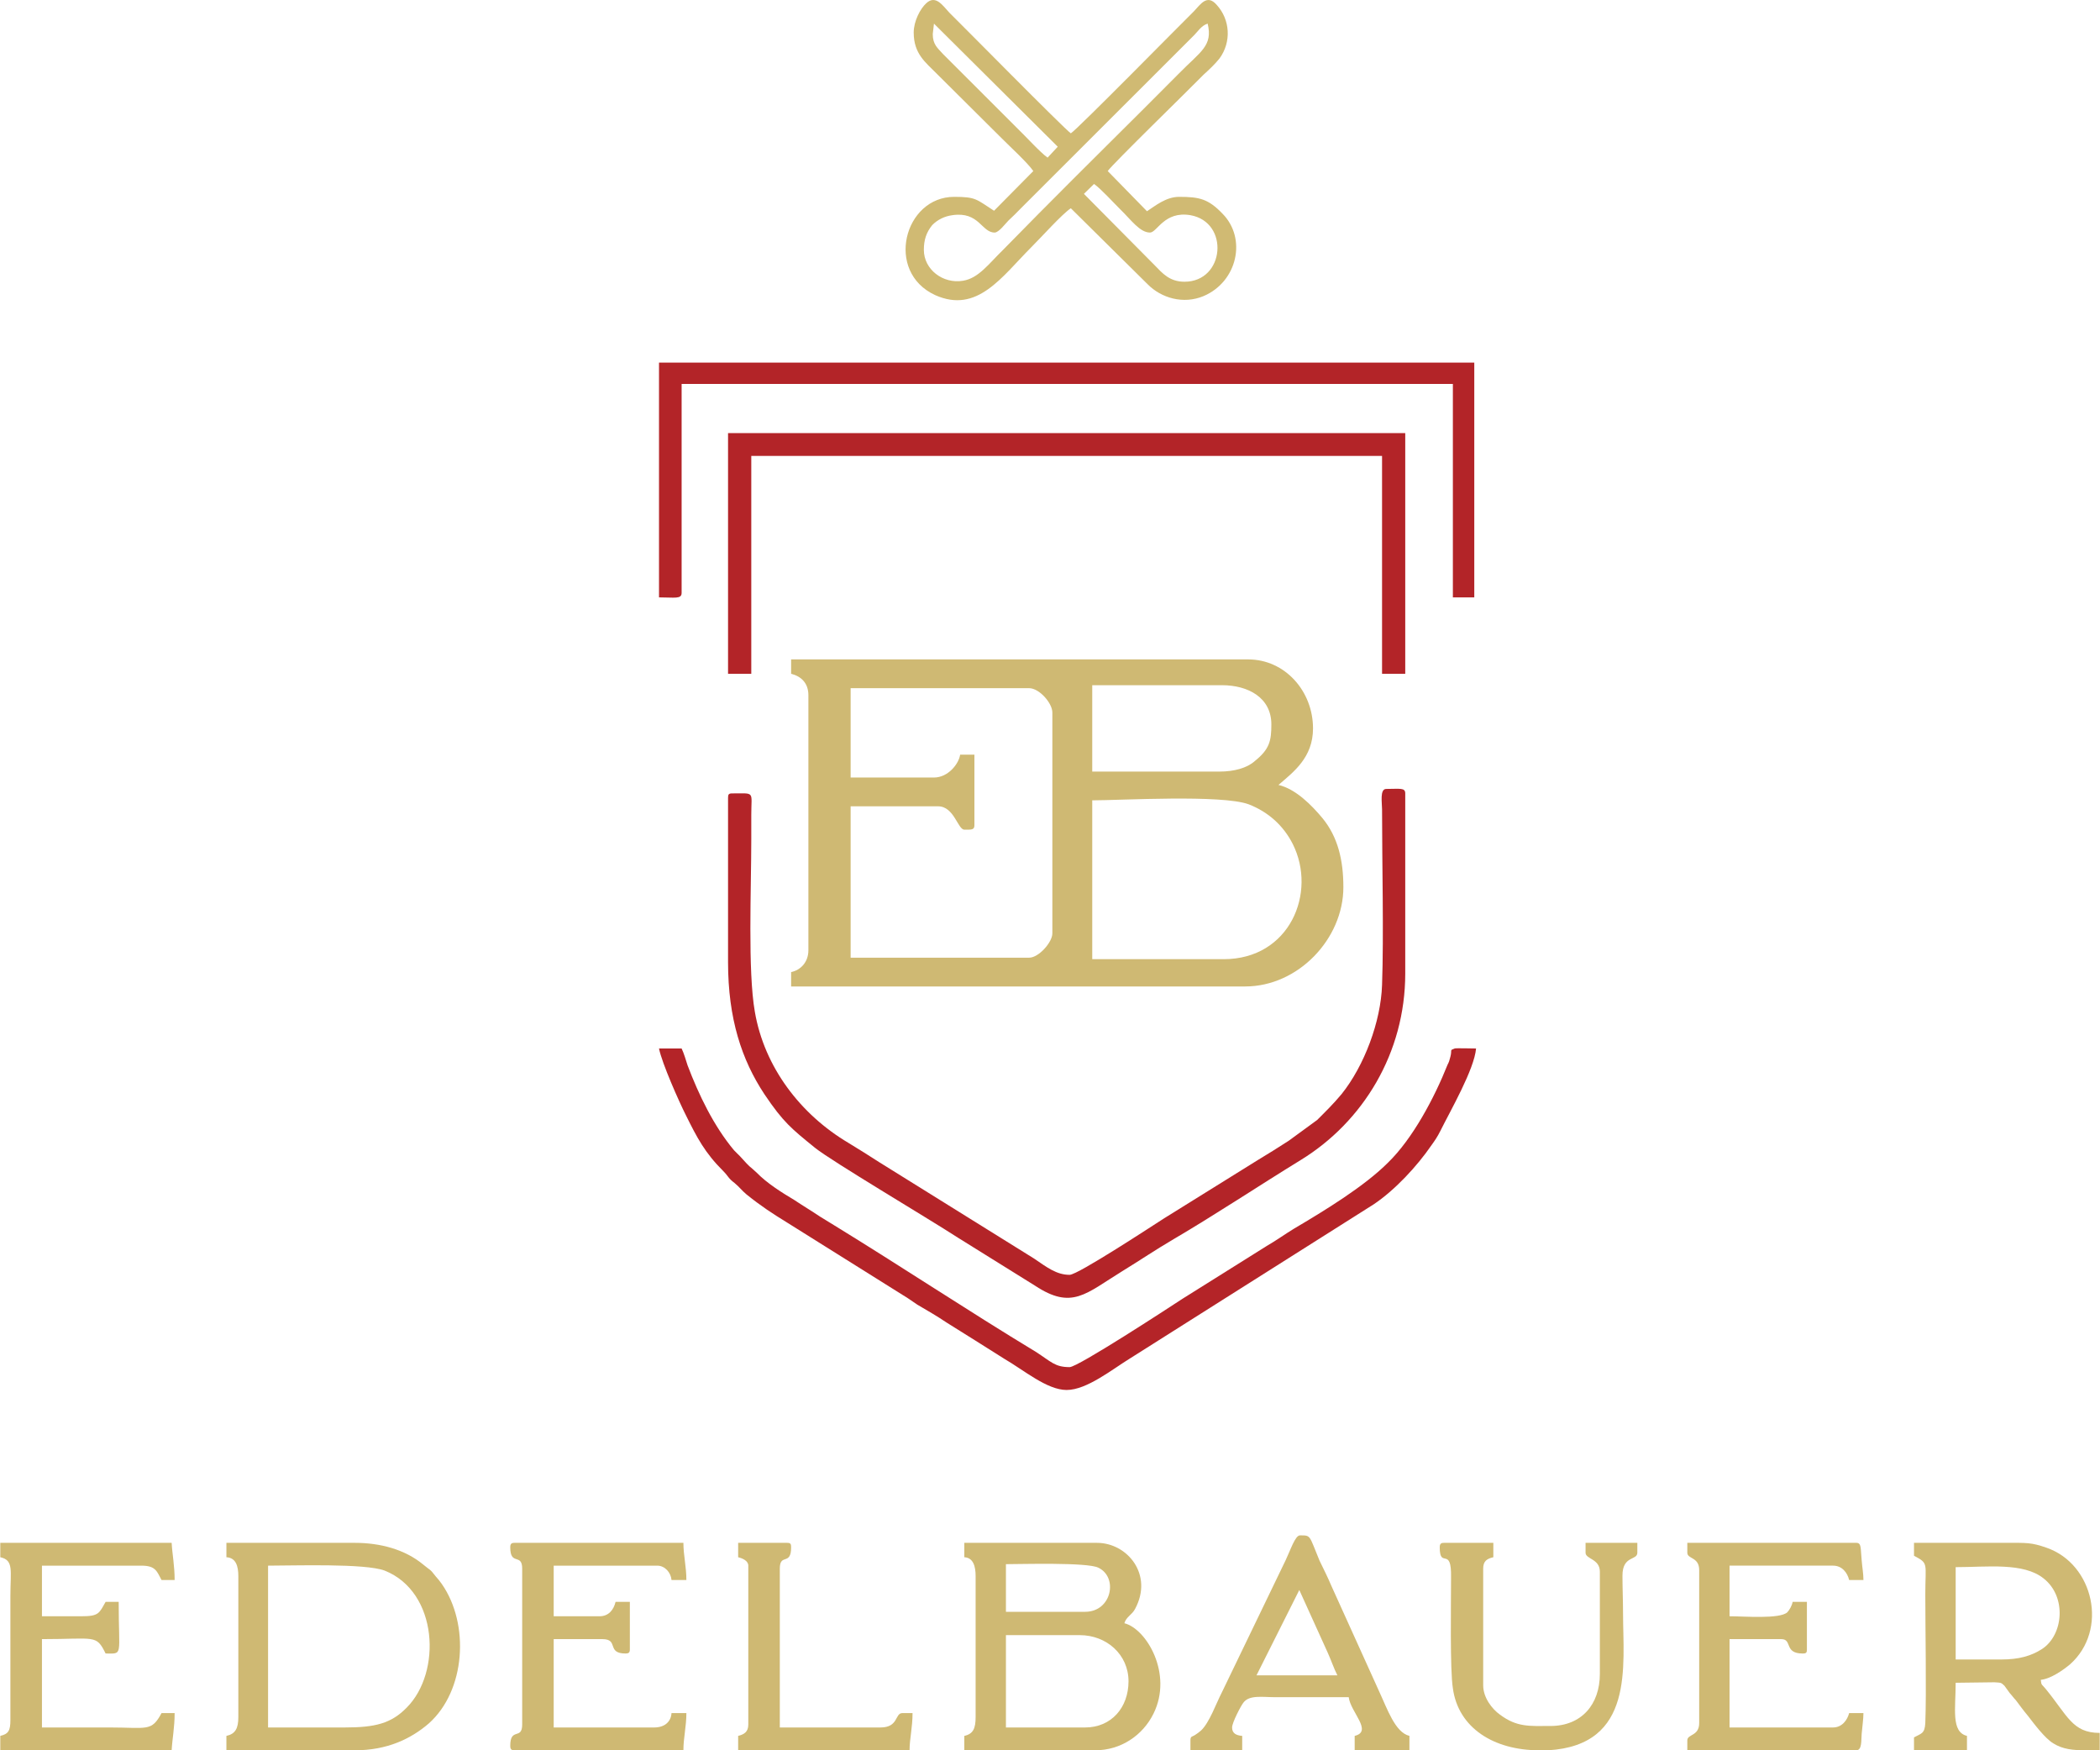 <?xml version="1.0" encoding="UTF-8"?> <!-- Creator: CorelDRAW 2019 (64-Bit) --> <svg xmlns="http://www.w3.org/2000/svg" xmlns:xlink="http://www.w3.org/1999/xlink" xmlns:xodm="http://www.corel.com/coreldraw/odm/2003" xml:space="preserve" width="1200px" height="1000px" version="1.1" style="shape-rendering:geometricPrecision; text-rendering:geometricPrecision; image-rendering:optimizeQuality; fill-rule:evenodd; clip-rule:evenodd" viewBox="0 0 436.38 363.75"> <defs> <style type="text/css"> <![CDATA[ .fil1 {fill:#B32428} .fil3 {fill:#B42428} .fil2 {fill:#CFB973} .fil0 {fill:#D0BA73} ]]> </style> </defs> <g id="Ebene_x0020_1">  <path class="fil0" d="M225.24 40.29l2.1 -2.06c1.36,0.93 4.08,3.92 5.44,5.26 2.23,2.16 4.08,4.84 6.19,4.84 1.48,0 2.97,-4.53 8.41,-3.61 8.16,1.45 7.17,13.83 -1.24,13.83 -3.09,0 -4.58,-1.76 -6.18,-3.41l-14.72 -14.85zm-31.42 -33.21l0.25 -2.17 25.73 25.58 -2.11 2.27c-1.48,-1.03 -4.57,-4.44 -6.18,-5.98l-15.59 -15.58c-1.11,-1.24 -2.1,-1.96 -2.1,-4.12zm-1.85 44.86c0,-2.06 0.49,-3.61 1.73,-5.15 1.11,-1.14 2.59,-1.86 4.2,-2.07 5.57,-0.82 6.06,3.61 8.78,3.61 0.87,0 2.23,-1.85 2.85,-2.47 0.99,-0.93 1.73,-1.65 2.72,-2.68l35.62 -35.59c0.99,-0.93 1.73,-2.27 3.09,-2.68 1.12,4.64 -1.48,5.78 -5.93,10.32 -2.48,2.47 -4.83,4.84 -7.3,7.32 -4.95,4.95 -9.77,9.69 -14.72,14.65 -4.95,4.95 -9.65,9.69 -14.59,14.74 -2.97,2.89 -5.08,5.88 -8.29,6.4 -4.21,0.72 -8.16,-2.37 -8.16,-6.4zm-2.11 -45.17c0,4.43 2.48,6.19 4.7,8.46l13.48 13.4c1.74,1.76 5.57,5.26 6.68,6.92l-8.16 8.25c-3.71,-2.38 -3.71,-2.89 -8.29,-2.89 -10.39,0 -14.47,15.57 -3.95,20.42 8.78,3.92 13.85,-3.82 20.03,-10 1.98,-1.96 6.31,-6.81 8.17,-8.05l15.95 15.78c2.85,2.89 7.42,4.23 11.63,2.48 7.05,-2.99 9.03,-11.97 3.96,-17.12 -2.97,-3.1 -4.83,-3.51 -9.03,-3.51 -2.72,0 -4.95,1.86 -6.68,2.99l-8.16 -8.35c0.98,-1.45 17.31,-17.33 19.91,-20.02 1.24,-1.13 2.35,-2.16 3.34,-3.4 2.47,-3.4 2.23,-8.04 -0.62,-11.14 -1.98,-2.27 -3.34,-0.1 -4.7,1.34 -2.23,2.17 -24.24,24.55 -25.6,25.38 -1.36,-0.93 -23.01,-22.9 -25.24,-25.07 -1.36,-1.44 -2.84,-3.81 -4.82,-1.96 -1.24,1.14 -2.6,3.72 -2.6,6.09z"></path> <path class="fil0" d="M299.2 321.57c0,4.64 2.48,-0.42 2.35,6.29 0,5.46 -0.24,19.18 0.38,23 1.11,8.25 8.53,12.89 17.93,12.89l1.86 0c18.05,-1.03 15.58,-17.64 15.58,-28.47 0,-2.57 -0.12,-5.15 -0.12,-7.83 0,-4.23 3.09,-3.1 3.09,-4.75l0 -2.06 -10.76 0 0 2.06c0,1.34 2.97,1.24 2.97,3.92l0 21.25c0,6.39 -3.84,10.83 -10.27,10.83 -4.33,0 -6.93,0.31 -10.51,-2.37 -1.61,-1.14 -3.47,-3.51 -3.47,-6.09l0 -24.24c0,-1.55 0.75,-2.06 2.11,-2.37l0 -2.99 -10.27 0c-0.62,0 -0.87,0.2 -0.87,0.93z"></path> <path class="fil1" d="M222.27 264.94c-2.72,0 -4.7,-1.55 -7.42,-3.4l-32.16 -20.01c-2.1,-1.35 -4.21,-2.69 -6.43,-4.03 -9.9,-5.88 -17.44,-15.68 -19.42,-27.23 -1.49,-8.46 -0.74,-25.68 -0.74,-35.79 0,-1.75 0,-3.4 0,-5.16 0,-4.95 0.86,-4.43 -3.96,-4.43 -0.74,0 -0.87,0.2 -0.87,0.93l0 34.14c0,11.76 2.85,20.32 7.55,27.43 3.95,5.88 5.69,7.22 10.51,11.14 3.46,2.79 23.5,14.65 29.69,18.67l16.08 10.01c7.66,5.05 10.51,1.65 18.05,-2.99 3.71,-2.27 7.05,-4.54 10.76,-6.71 8.29,-4.85 17.94,-11.24 26.35,-16.4 12.99,-7.94 21.77,-22.28 21.77,-38.78l0 -37.44c0,-1.24 -1.11,-0.93 -3.96,-0.93 -1.36,0 -0.86,2.89 -0.86,4.23 0,11.35 0.37,25.99 0,36.51 -0.25,7.64 -3.71,16.82 -8.42,22.69 -1.73,2.07 -3.21,3.51 -5.07,5.37l-5.93 4.33c-2.23,1.44 -4.21,2.68 -6.44,4.02l-19.41 12.07c-2.11,1.34 -17.94,11.76 -19.67,11.76z"></path> <path class="fil1" d="M136.92 124.15c3.22,0 4.7,0.41 4.7,-0.93l0 -43.43 160.31 0 0 44.36 4.45 0 0 -48.79 -169.46 0 0 48.79z"></path> <polygon class="fil1" points="151.27,140.03 156.1,140.03 156.1,94.75 287.21,94.75 287.21,140.03 292.03,140.03 292.03,90.01 151.27,90.01 "></polygon> <path class="fil2" d="M254.3 199.34l-27.33 0 0 -33.01c5.81,0 26.96,-1.24 32.53,0.83 3.96,1.54 7.17,4.33 9.15,8.25 5.07,10.11 -0.62,23.93 -14.35,23.93zm-60.23 -37.75l-17.32 0 0 -18.57 37.11 0c2.1,0 4.82,3.1 4.82,5.06l0 45.9c0,1.85 -2.84,5.05 -4.82,5.05l-37.11 0 0 -31.46 18.18 0c3.34,0 4.09,4.85 5.45,4.85 1.48,0 2.1,0.1 2.1,-0.93l0 -14.65 -2.97 0c-0.25,1.86 -2.47,4.75 -5.44,4.75zm59.37 -1.24l-26.47 0 0 -17.95 26.96 0c5.45,0 10.27,2.58 10.27,8.15 0,3.41 -0.37,5.16 -3.46,7.63 -1.61,1.45 -4.33,2.17 -7.3,2.17zm-89.06 -20.32c2.11,0.52 3.59,1.96 3.59,4.44l0 53.01c0,2.48 -1.61,4.13 -3.59,4.54l0 2.99 94.38 0c11.01,0 20.41,-9.9 20.41,-20.63 0,-5.57 -1.12,-10.41 -4.33,-14.33 -2.23,-2.69 -5.57,-6.09 -9.16,-6.92 3.1,-2.68 7.18,-5.67 7.18,-11.75 0,-7.74 -5.82,-14.34 -13.48,-14.34l-95 0 0 2.99z"></path> <path class="fil2" d="M225.49 359.01l-16.46 0 0 -19.19 15.34 0c5.57,0 10.14,4.03 10.14,9.59 0,5.47 -3.58,9.6 -9.02,9.6zm0 -24.04l-16.46 0 0 -9.9c3.22,0 16.83,-0.41 19.18,0.72 4.2,1.96 2.84,9.18 -2.72,9.18zm-25.11 -11.34c1.85,0.1 2.35,1.86 2.35,3.92l0 29.29c0,2.37 -0.5,3.51 -2.35,3.92l0 2.99 27.21 0c5.32,0 9.89,-3.09 12.12,-7.63 4.08,-8.25 -1.48,-17.64 -6.06,-18.77 0.37,-1.34 1.61,-1.76 2.23,-2.99 3.83,-7.12 -1.61,-13.72 -7.92,-13.72l-27.58 0 0 2.99z"></path> <path class="fil2" d="M71.62 359.01l-15.96 0 0 -33.63c5.32,0 20.16,-0.51 24.24,1.03 11.14,4.44 11.88,21.15 4.58,28.47 -3.22,3.3 -6.56,4.13 -12.86,4.13zm-24.62 -35.38c1.98,0.1 2.48,1.86 2.48,3.92l0 29.29c0,2.37 -0.62,3.51 -2.48,3.92l0 2.99 26.72 0c6.68,0 11.63,-2.37 15.34,-5.57 7.66,-6.81 8.53,-20.63 2.72,-28.98 -0.5,-0.72 -0.62,-0.83 -1.24,-1.55 -1.36,-1.75 -0.99,-1.13 -2.6,-2.47 -3.83,-3.2 -9.03,-4.54 -14.22,-4.54l-26.72 0 0 2.99z"></path> <path class="fil2" d="M415.97 344.88l-9.53 0 0 -19.19c6.56,0 14.1,-1.03 18.31,2.37 4.82,3.82 4.08,11.76 -0.37,14.65 -2.23,1.44 -4.83,2.17 -8.41,2.17zm20.41 18.87l0 -3.61c-5.69,0 -6.68,-3.61 -11.26,-9.18 -0.74,-0.93 -0.87,-0.62 -0.99,-1.85 2.1,-0.21 4.7,-2.07 6.06,-3.2 8.04,-7.12 4.95,-20.84 -4.82,-24.24 -3.22,-1.14 -4.21,-1.03 -8.41,-1.03 -6.44,0 -12.87,0 -19.18,0l0 2.68c3.1,1.65 2.35,1.44 2.35,8.04 0,7.02 0.25,20.43 0,26.72 -0.12,2.27 -0.86,2.16 -2.35,2.99l0 2.68 11.01 0 0 -2.99c-3.34,-0.82 -2.35,-5.67 -2.35,-11.04l8.04 -0.1c1.36,0.1 1.36,0 2.1,0.72l1.12 1.55c0.49,0.52 0.74,0.93 1.24,1.44 0.86,1.14 1.6,2.17 2.47,3.2 1.36,1.76 3.59,4.75 5.32,5.78 1.98,1.24 4.08,1.44 6.8,1.44l2.85 0z"></path> <path class="fil2" d="M106 321.57c0,3.92 2.48,1.13 2.48,4.43l0 32.39c0,3.3 -2.48,0.51 -2.48,4.43 0,0.73 0.25,0.93 0.87,0.93l35.12 0c0,-2.58 0.62,-4.95 0.62,-7.73l-3.09 0c-0.12,1.85 -1.48,2.99 -3.59,2.99l-20.9 0 0 -18.36 10.14 0c3.47,0 0.75,2.99 4.83,2.99 0.62,0 0.86,-0.21 0.86,-0.83l0 -9.9 -2.97 0c-0.37,1.55 -1.36,2.99 -3.34,2.99l-9.52 0 0 -10.52 21.52 0c1.61,0 2.85,1.45 2.97,2.99l3.09 0c0,-2.78 -0.62,-5.15 -0.62,-7.73l-35.12 0c-0.62,0 -0.87,0.2 -0.87,0.93z"></path> <path class="fil2" d="M0 363.75l35.62 0c0.13,-2.37 0.62,-4.74 0.62,-7.73l-2.72 0c-2.1,3.92 -2.97,2.99 -10.76,2.99 -4.7,0 -9.4,0 -14.1,0l0 -18.36c11.13,0 11.25,-1.03 13.23,2.99 3.71,0 2.72,0.72 2.72,-10.73l-2.72 0c-1.36,2.37 -1.36,2.99 -5.07,2.99 -2.72,0 -5.44,0 -8.16,0l0 -10.52 20.65 0c2.97,0 3.22,1.14 4.21,2.99l2.72 0c0,-2.99 -0.49,-5.36 -0.62,-7.73l-35.62 0 0 2.99c2.85,0.62 2.1,2.78 2.1,8.04l0 25.79c0,2.17 -0.37,2.89 -2.1,3.3l0 2.99z"></path> <path class="fil2" d="M350.66 322.7c0,1.34 2.47,0.83 2.47,3.61l0 31.77c0,2.78 -2.47,2.27 -2.47,3.61l0 2.06 35.13 0c1.23,0 0.99,-2.16 1.11,-3.4 0.12,-1.45 0.37,-3.1 0.37,-4.33l-2.97 0c-0.37,1.44 -1.48,2.99 -3.34,2.99l-21.52 0 0 -18.36 10.76 0c2.35,0 0.5,2.99 4.45,2.99 0.75,0 0.87,-0.21 0.87,-0.83l0 -9.9 -2.97 0c-0.12,0.72 -0.62,1.65 -1.11,2.17 -1.61,1.44 -8.91,0.82 -12,0.82l0 -10.52 21.52 0c1.86,0 2.97,1.45 3.34,2.99l2.97 0c0,-1.34 -0.25,-2.58 -0.37,-4.12 -0.25,-2.48 0,-3.61 -1.11,-3.61l-35.13 0 0 2.06z"></path> <path class="fil2" d="M270.01 330.44l5.94 13.1c0.74,1.65 1.24,3.19 1.98,4.64l-16.82 0 8.9 -17.74zm-22.63 31.25l0 2.06 10.76 0 0 -2.99c-1.24,-0.1 -2.1,-0.52 -2.1,-1.75 0,-1.03 1.85,-4.54 2.35,-5.16 1.23,-1.65 3.95,-1.13 6.68,-1.13 5.07,0 10.14,0 15.21,0 0.37,3.09 5.07,7.11 1.24,8.04l0 2.99 11.38 0 0 -2.99c-2.97,-0.72 -4.58,-5.57 -6.31,-9.28l-9.9 -21.87c-0.74,-1.75 -1.61,-3.51 -2.47,-5.26 -2.23,-5.36 -1.73,-5.26 -4.08,-5.26 -0.99,0 -1.98,3.09 -2.97,5.16l-13.24 27.43c-1.23,2.38 -2.59,6.3 -4.33,7.95 -0.74,0.61 -0.49,0.41 -1.23,0.92 -0.62,0.42 -0.99,0.21 -0.99,1.14z"></path> <path class="fil2" d="M153.37 323.63c0.87,0.21 2.11,0.72 2.11,1.75l0 33.01c0,1.55 -0.87,2.06 -2.11,2.37l0 2.99 35.63 0c0,-2.37 0.62,-4.74 0.62,-7.73l-2.11 0c-1.61,0 -0.74,2.99 -4.57,2.99l-20.91 0 0 -33.01c0,-3.3 2.35,-0.51 2.35,-4.43 0,-0.73 -0.12,-0.93 -0.86,-0.93l-10.15 0 0 2.99z"></path> <path class="fil3" d="M221.65 288.87c4.21,0 9.52,-4.33 13.24,-6.6l50.58 -31.98c4.46,-2.99 9.03,-7.94 12,-12.27 0.74,-1.03 1.24,-1.75 1.86,-2.99 2.1,-4.23 7.05,-12.79 7.42,-17.13 -0.74,0 -4.21,-0.1 -4.45,0 -1.12,0.42 -0.5,0.21 -0.87,1.66 -0.25,0.92 -0.25,1.03 -0.62,1.75 -2.72,6.81 -7.17,15.26 -12.37,20.32 -4.94,4.95 -13.23,10 -19.54,13.72 -1.86,1.13 -3.71,2.47 -5.69,3.61l-17.44 10.93c-2.84,1.86 -21.77,14.23 -23.5,14.23 -3.09,0 -3.83,-1.13 -7.05,-3.19 -13.98,-8.46 -27.95,-17.74 -41.93,-26.31 -0.99,-0.61 -1.86,-1.13 -2.85,-1.75 -1.85,-1.24 -3.58,-2.27 -5.44,-3.51 -2.6,-1.54 -5.69,-3.5 -7.79,-5.67 -2.1,-1.96 -0.74,-0.41 -3.46,-3.4 -0.5,-0.52 -0.75,-0.72 -1.24,-1.24 -4.21,-5.05 -7.3,-11.45 -9.65,-17.64 -0.37,-1.13 -0.74,-2.47 -1.24,-3.51l-4.7 0c0.62,3.1 4.21,11.14 5.57,13.83 2.35,4.74 3.96,7.84 7.79,11.65 1.12,1.14 0.99,1.45 2.35,2.48 0.99,0.82 1.49,1.54 2.48,2.37 3.09,2.48 5.31,3.92 8.65,5.98l23.88 14.96c1.23,0.72 1.85,1.24 2.96,1.96 2.11,1.24 4.09,2.37 6.07,3.71 2.1,1.34 3.83,2.37 5.93,3.71l6.06 3.82c4.09,2.37 8.91,6.5 12.99,6.5z"></path> </g> </svg> 